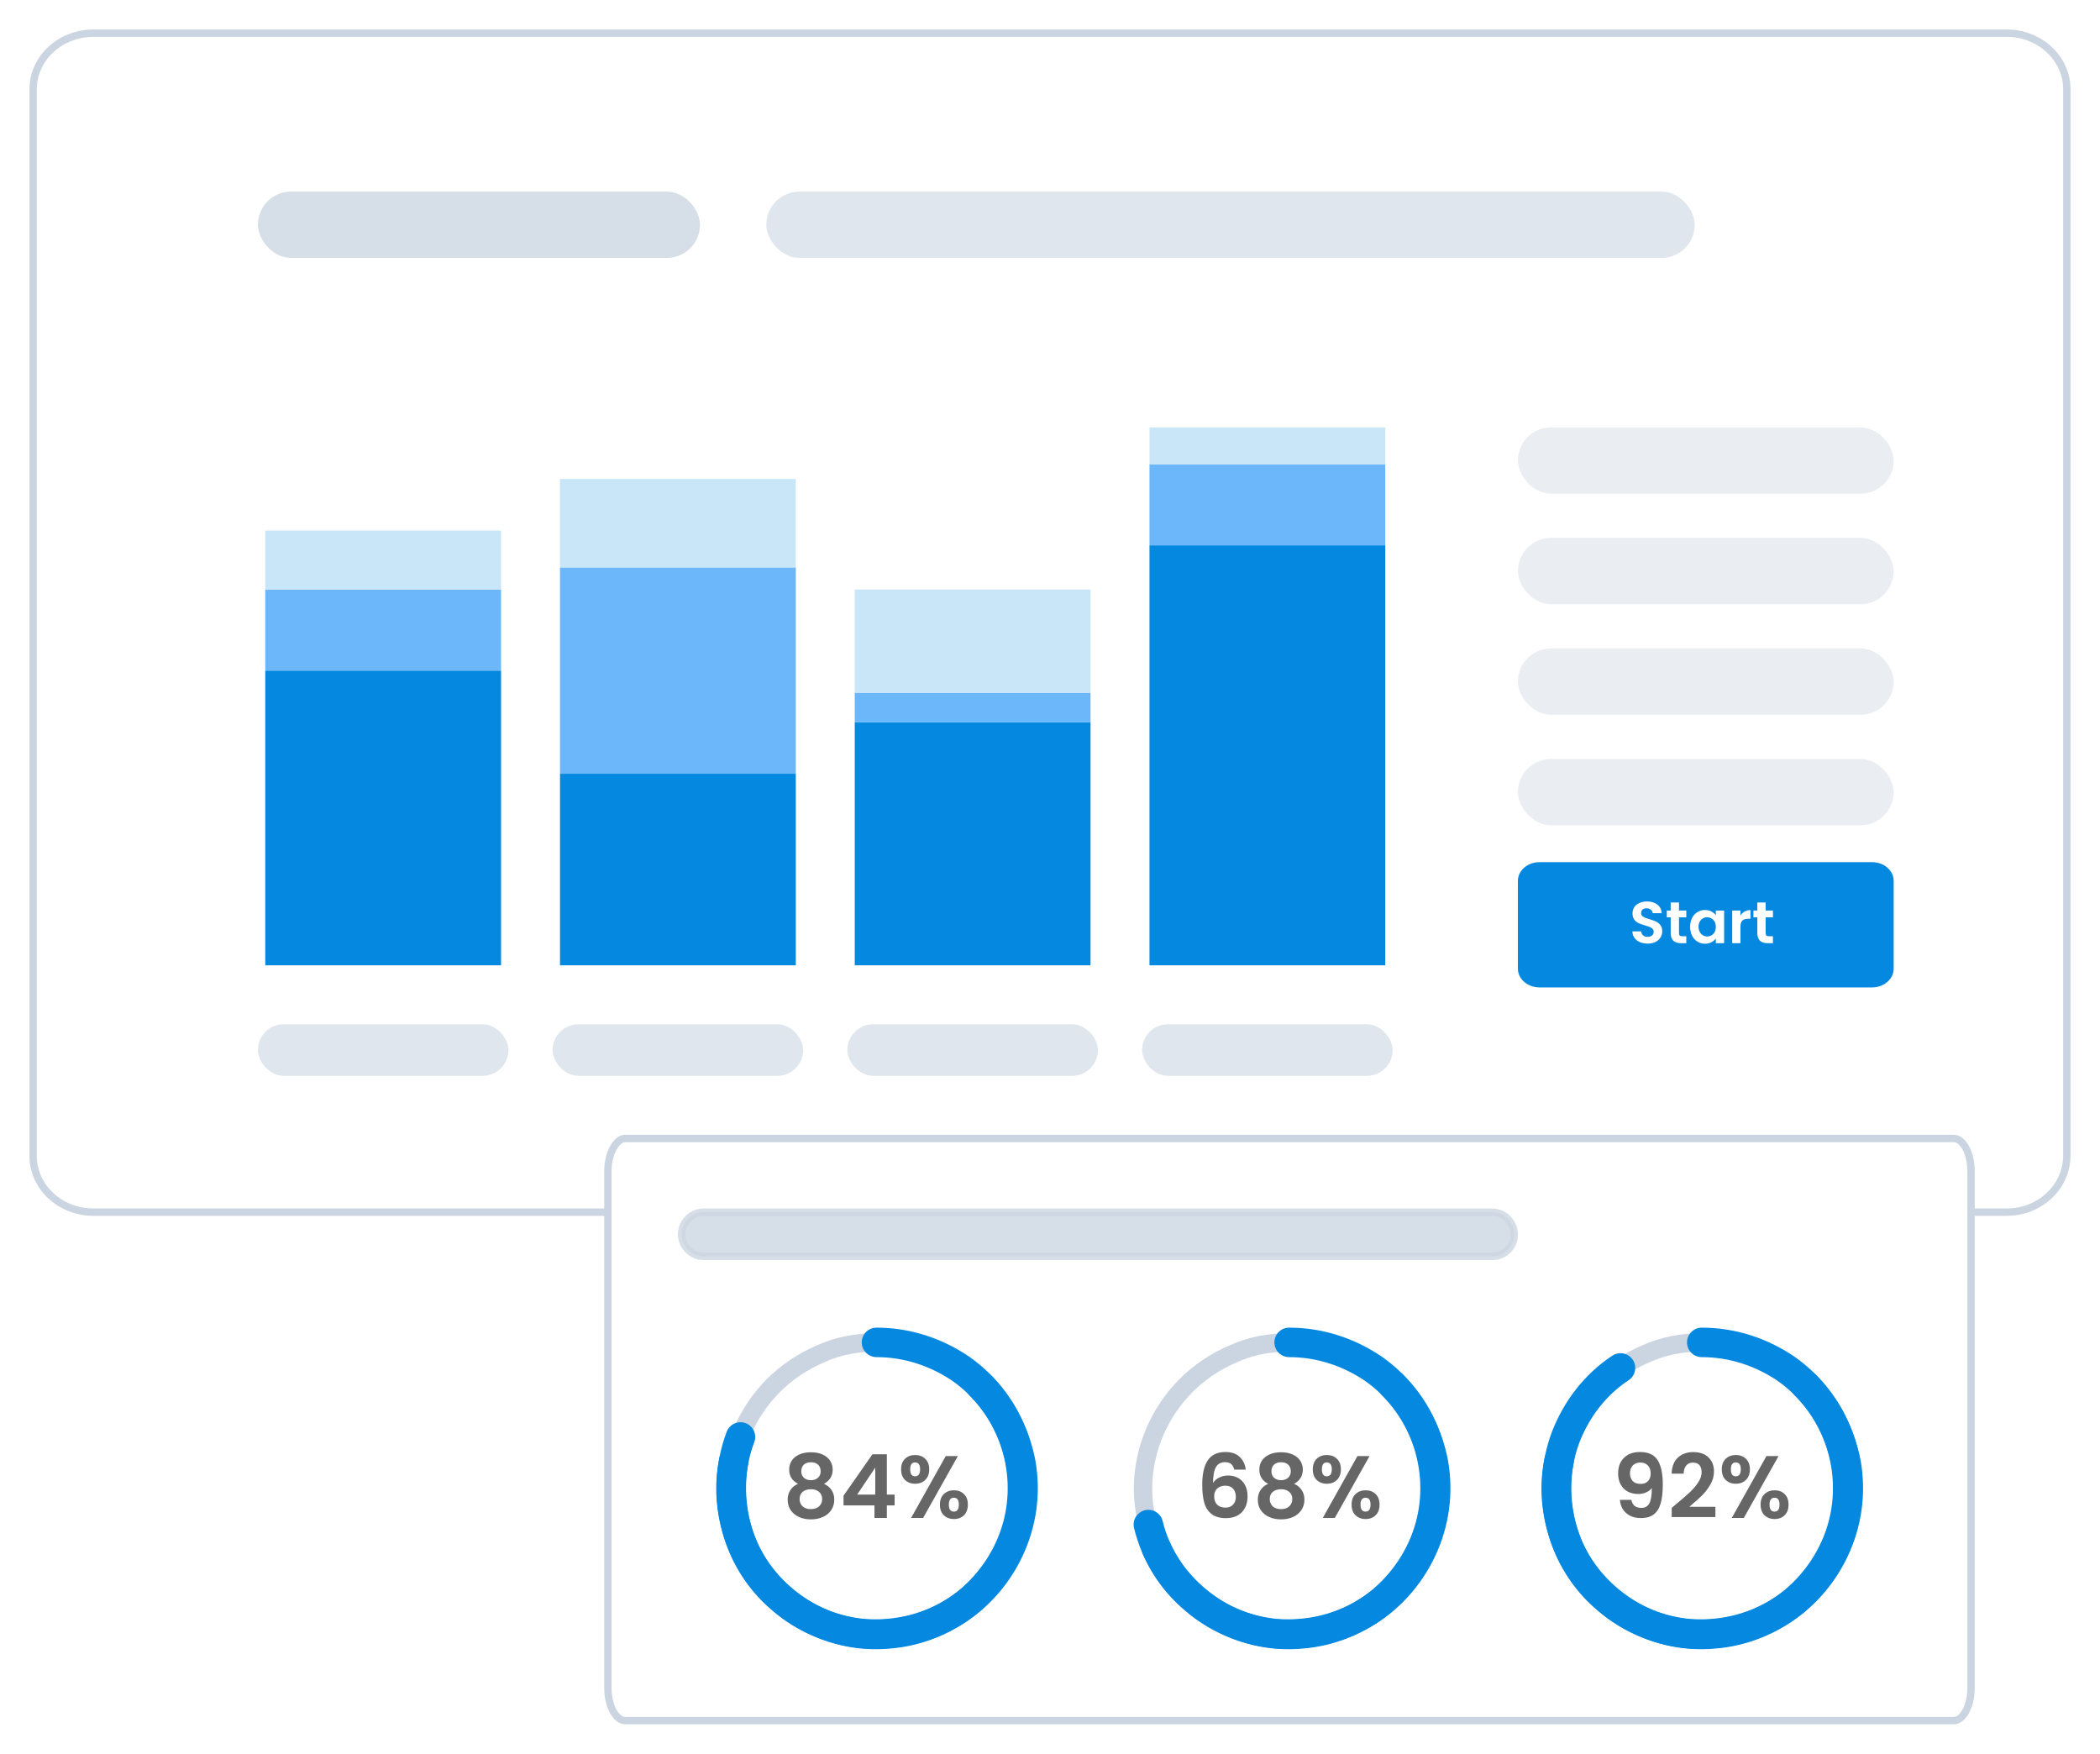 <svg width="285" height="238" viewBox="0 0 285 238" fill="none" xmlns="http://www.w3.org/2000/svg">
<g filter="url(#filter0_d_2026_2247)">
<path d="M272.301 160.5H12.699C8.087 160.5 4.5 157.016 4.5 152.908V8.092C4.5 3.887 8.191 0.5 12.699 0.5H272.301C276.913 0.5 280.5 3.984 280.5 8.092V152.803C280.5 157.02 276.909 160.5 272.301 160.5Z" fill="white" stroke="#CBD5E1"/>
<path d="M108 101H76V127H108V101Z" fill="#0488E0"/>
<path d="M108 73H76V101H108V73Z" fill="#6BB7FA"/>
<path d="M108 61H76V73H108V61Z" fill="#C9E6F9"/>
<path d="M68 87H36V127H68V87Z" fill="#0488E0"/>
<path d="M68 76H36V87H68V76Z" fill="#6BB7FA"/>
<path d="M68 68H36V76H68V68Z" fill="#C9E6F9"/>
<path d="M148 94H116V127H148V94Z" fill="#0488E0"/>
<path d="M148 90H116V94H148V90Z" fill="#6BB7FA"/>
<path d="M148 76H116V90H148V76Z" fill="#C9E6F9"/>
<path d="M188 70H156V127H188V70Z" fill="#0488E0"/>
<path d="M188 59H156V70H188V59Z" fill="#6BB7FA"/>
<path d="M188 54H156V59H188V54Z" fill="#C9E6F9"/>
<rect opacity="0.6" x="35" y="135" width="34" height="7" rx="3.5" fill="#CBD5E1"/>
<rect opacity="0.6" x="75" y="135" width="34" height="7" rx="3.5" fill="#CBD5E1"/>
<rect opacity="0.6" x="115" y="135" width="34" height="7" rx="3.5" fill="#CBD5E1"/>
<rect opacity="0.6" x="155" y="135" width="34" height="7" rx="3.5" fill="#CBD5E1"/>
<rect opacity="0.8" x="35" y="22" width="60" height="9" rx="4.5" fill="#CBD5E1"/>
<rect opacity="0.4" x="206" y="54" width="51" height="9" rx="4.5" fill="#CBD5E1"/>
<rect opacity="0.4" x="206" y="69" width="51" height="9" rx="4.5" fill="#CBD5E1"/>
<rect opacity="0.4" x="206" y="84" width="51" height="9" rx="4.5" fill="#CBD5E1"/>
<rect opacity="0.4" x="206" y="99" width="51" height="9" rx="4.5" fill="#CBD5E1"/>
<path d="M208.948 113H254.052C255.69 113 257 114.133 257 115.55V127.45C257 128.867 255.69 130 254.052 130H208.948C207.31 130 206 128.867 206 127.45V115.55C206 114.133 207.31 113 208.948 113Z" fill="#0488E0"/>
<path d="M223.613 124.056C223.223 124.056 222.871 123.989 222.557 123.856C222.247 123.723 222.002 123.531 221.821 123.28C221.639 123.029 221.546 122.733 221.541 122.392H222.741C222.757 122.621 222.837 122.803 222.981 122.936C223.13 123.069 223.333 123.136 223.589 123.136C223.85 123.136 224.055 123.075 224.205 122.952C224.354 122.824 224.429 122.659 224.429 122.456C224.429 122.291 224.378 122.155 224.277 122.048C224.175 121.941 224.047 121.859 223.893 121.8C223.743 121.736 223.535 121.667 223.269 121.592C222.906 121.485 222.61 121.381 222.381 121.28C222.157 121.173 221.962 121.016 221.797 120.808C221.637 120.595 221.557 120.312 221.557 119.96C221.557 119.629 221.639 119.341 221.805 119.096C221.97 118.851 222.202 118.664 222.501 118.536C222.799 118.403 223.141 118.336 223.525 118.336C224.101 118.336 224.567 118.477 224.925 118.76C225.287 119.037 225.487 119.427 225.525 119.928H224.293C224.282 119.736 224.199 119.579 224.045 119.456C223.895 119.328 223.695 119.264 223.445 119.264C223.226 119.264 223.05 119.32 222.917 119.432C222.789 119.544 222.725 119.707 222.725 119.92C222.725 120.069 222.773 120.195 222.869 120.296C222.97 120.392 223.093 120.472 223.237 120.536C223.386 120.595 223.594 120.664 223.861 120.744C224.223 120.851 224.519 120.957 224.749 121.064C224.978 121.171 225.175 121.331 225.341 121.544C225.506 121.757 225.589 122.037 225.589 122.384C225.589 122.683 225.511 122.96 225.357 123.216C225.202 123.472 224.975 123.677 224.677 123.832C224.378 123.981 224.023 124.056 223.613 124.056ZM227.864 120.488V122.632C227.864 122.781 227.898 122.891 227.968 122.96C228.042 123.024 228.165 123.056 228.336 123.056H228.856V124H228.152C227.208 124 226.736 123.541 226.736 122.624V120.488H226.208V119.568H226.736V118.472H227.864V119.568H228.856V120.488H227.864ZM229.373 121.768C229.373 121.32 229.461 120.923 229.637 120.576C229.819 120.229 230.061 119.963 230.365 119.776C230.675 119.589 231.019 119.496 231.397 119.496C231.728 119.496 232.016 119.563 232.261 119.696C232.512 119.829 232.712 119.997 232.861 120.2V119.568H233.989V124H232.861V123.352C232.717 123.56 232.517 123.733 232.261 123.872C232.011 124.005 231.72 124.072 231.389 124.072C231.016 124.072 230.675 123.976 230.365 123.784C230.061 123.592 229.819 123.323 229.637 122.976C229.461 122.624 229.373 122.221 229.373 121.768ZM232.861 121.784C232.861 121.512 232.808 121.28 232.701 121.088C232.595 120.891 232.451 120.741 232.269 120.64C232.088 120.533 231.893 120.48 231.685 120.48C231.477 120.48 231.285 120.531 231.109 120.632C230.933 120.733 230.789 120.883 230.677 121.08C230.571 121.272 230.517 121.501 230.517 121.768C230.517 122.035 230.571 122.269 230.677 122.472C230.789 122.669 230.933 122.821 231.109 122.928C231.291 123.035 231.483 123.088 231.685 123.088C231.893 123.088 232.088 123.037 232.269 122.936C232.451 122.829 232.595 122.68 232.701 122.488C232.808 122.291 232.861 122.056 232.861 121.784ZM236.203 120.256C236.347 120.021 236.534 119.837 236.763 119.704C236.998 119.571 237.265 119.504 237.563 119.504V120.68H237.267C236.915 120.68 236.649 120.763 236.467 120.928C236.291 121.093 236.203 121.381 236.203 121.792V124H235.083V119.568H236.203V120.256ZM239.622 120.488V122.632C239.622 122.781 239.656 122.891 239.726 122.96C239.8 123.024 239.923 123.056 240.094 123.056H240.614V124H239.91C238.966 124 238.494 123.541 238.494 122.624V120.488H237.966V119.568H238.494V118.472H239.622V119.568H240.614V120.488H239.622Z" fill="white"/>
<rect opacity="0.6" x="104" y="22" width="126" height="9" rx="4.5" fill="#CBD5E1"/>
<path d="M84.846 150.5H265.154C265.696 150.5 266.271 150.876 266.739 151.69C267.2 152.493 267.5 153.643 267.5 154.957V225.043C267.5 226.357 267.2 227.507 266.739 228.31C266.271 229.124 265.696 229.5 265.154 229.5H84.846C84.304 229.5 83.728 229.124 83.261 228.31C82.8 227.507 82.5 226.357 82.5 225.043V154.957C82.5 153.648 82.814 152.498 83.284 151.693C83.763 150.871 84.341 150.5 84.846 150.5Z" fill="white" stroke="#CBD5E1"/>
<path opacity="0.8" d="M205.497 163.5V163.51L205.498 163.52C205.562 165.13 204.21 166.5 202.596 166.5H95.477C93.867 166.5 92.5 165.129 92.5 163.5C92.5 161.871 93.867 160.5 95.477 160.5H202.52C204.131 160.5 205.497 161.871 205.497 163.5Z" fill="#CBD5E1" stroke="#CBD5E1"/>
<path d="M118.951 178.173C121.51 178.173 124.159 178.722 126.535 179.727C128.911 180.732 131.104 182.194 132.931 184.021C134.759 185.849 136.22 188.042 137.226 190.417C138.231 192.793 138.779 195.443 138.779 198.001C138.779 200.56 138.231 203.209 137.226 205.585C136.22 207.961 134.759 210.154 132.931 211.981C131.104 213.809 128.911 215.271 126.535 216.276C124.159 217.281 121.51 217.829 118.951 217.829C116.393 217.829 113.743 217.281 111.367 216.276C108.991 215.271 106.799 213.809 104.971 211.981C103.144 210.154 101.682 207.961 100.677 205.585C99.671 203.209 99.123 200.56 99.123 198.001C99.123 195.443 99.671 192.793 100.677 190.417C101.682 188.042 103.144 185.849 104.971 184.021C106.799 182.194 108.991 180.732 111.367 179.727C113.743 178.63 116.393 178.173 118.951 178.173Z" stroke="#CBD5E1" stroke-width="2.5"/>
<path d="M118.951 178.173C123.062 178.173 126.991 179.453 130.372 181.737C133.753 184.113 136.22 187.402 137.591 191.24C138.961 195.077 139.144 199.28 138.047 203.209C136.951 207.138 134.667 210.611 131.56 213.26C128.453 215.819 124.524 217.464 120.504 217.738C116.392 218.103 112.372 217.098 108.9 214.996C105.427 212.895 102.595 209.788 100.95 206.133C99.305 202.387 98.757 198.275 99.58 194.255" stroke="#0488E0" stroke-width="4" stroke-miterlimit="10" stroke-linecap="round" stroke-linejoin="round"/>
<path d="M132.993 183.965C135.9 186.872 137.774 190.555 138.549 194.561C139.26 198.631 138.679 202.701 136.934 206.384C135.19 210.067 132.347 213.168 128.793 215.171C125.24 217.174 121.169 218.014 117.099 217.691C113.093 217.303 109.152 215.688 106.115 213.039C102.949 210.39 100.817 206.837 99.848 202.895C98.879 198.954 99.073 194.754 100.494 191.007" stroke="#0488E0" stroke-width="4" stroke-miterlimit="10" stroke-linecap="round" stroke-linejoin="round"/>
<path d="M108.303 197.368C107.503 196.952 107.103 196.308 107.103 195.436C107.103 195.004 107.211 194.612 107.427 194.26C107.651 193.9 107.983 193.616 108.423 193.408C108.871 193.192 109.415 193.084 110.055 193.084C110.695 193.084 111.235 193.192 111.675 193.408C112.123 193.616 112.455 193.9 112.671 194.26C112.895 194.612 113.007 195.004 113.007 195.436C113.007 195.876 112.899 196.264 112.683 196.6C112.467 196.928 112.179 197.184 111.819 197.368C112.259 197.56 112.603 197.84 112.851 198.208C113.099 198.576 113.223 199.012 113.223 199.516C113.223 200.06 113.083 200.536 112.803 200.944C112.531 201.344 112.155 201.652 111.675 201.868C111.195 202.084 110.655 202.192 110.055 202.192C109.455 202.192 108.915 202.084 108.435 201.868C107.963 201.652 107.587 201.344 107.307 200.944C107.035 200.536 106.899 200.06 106.899 199.516C106.899 199.012 107.023 198.576 107.271 198.208C107.519 197.832 107.863 197.552 108.303 197.368ZM111.375 195.676C111.375 195.284 111.255 194.98 111.015 194.764C110.783 194.548 110.463 194.44 110.055 194.44C109.655 194.44 109.335 194.548 109.095 194.764C108.863 194.98 108.747 195.288 108.747 195.688C108.747 196.048 108.867 196.336 109.107 196.552C109.355 196.768 109.671 196.876 110.055 196.876C110.439 196.876 110.755 196.768 111.003 196.552C111.251 196.328 111.375 196.036 111.375 195.676ZM110.055 198.1C109.599 198.1 109.227 198.216 108.939 198.448C108.659 198.68 108.519 199.012 108.519 199.444C108.519 199.844 108.655 200.172 108.927 200.428C109.207 200.676 109.583 200.8 110.055 200.8C110.527 200.8 110.899 200.672 111.171 200.416C111.443 200.16 111.579 199.836 111.579 199.444C111.579 199.02 111.439 198.692 111.159 198.46C110.879 198.22 110.511 198.1 110.055 198.1ZM114.478 200.296V198.976L118.402 193.36H120.358V198.832H121.414V200.296H120.358V202H118.678V200.296H114.478ZM118.786 195.16L116.326 198.832H118.786V195.16ZM122.292 195.4C122.292 194.792 122.468 194.316 122.82 193.972C123.18 193.628 123.64 193.456 124.2 193.456C124.76 193.456 125.216 193.628 125.568 193.972C125.928 194.316 126.108 194.792 126.108 195.4C126.108 196.016 125.928 196.496 125.568 196.84C125.216 197.184 124.76 197.356 124.2 197.356C123.64 197.356 123.18 197.184 122.82 196.84C122.468 196.496 122.292 196.016 122.292 195.4ZM129.996 193.6L125.28 202H123.648L128.352 193.6H129.996ZM124.188 194.464C123.748 194.464 123.528 194.776 123.528 195.4C123.528 196.032 123.748 196.348 124.188 196.348C124.404 196.348 124.572 196.272 124.692 196.12C124.812 195.96 124.872 195.72 124.872 195.4C124.872 194.776 124.644 194.464 124.188 194.464ZM127.56 200.188C127.56 199.572 127.736 199.096 128.088 198.76C128.448 198.416 128.908 198.244 129.468 198.244C130.028 198.244 130.48 198.416 130.824 198.76C131.176 199.096 131.352 199.572 131.352 200.188C131.352 200.804 131.176 201.284 130.824 201.628C130.48 201.972 130.028 202.144 129.468 202.144C128.9 202.144 128.44 201.972 128.088 201.628C127.736 201.284 127.56 200.804 127.56 200.188ZM129.456 199.252C129 199.252 128.772 199.564 128.772 200.188C128.772 200.82 129 201.136 129.456 201.136C129.904 201.136 130.128 200.82 130.128 200.188C130.128 199.564 129.904 199.252 129.456 199.252Z" fill="black" fill-opacity="0.6"/>
<path d="M174.951 178.173C177.51 178.173 180.159 178.722 182.535 179.727C184.911 180.732 187.104 182.194 188.931 184.021C190.759 185.849 192.22 188.042 193.226 190.417C194.231 192.793 194.779 195.443 194.779 198.001C194.779 200.56 194.231 203.209 193.226 205.585C192.22 207.961 190.759 210.154 188.931 211.981C187.104 213.809 184.911 215.271 182.535 216.276C180.159 217.281 177.51 217.829 174.951 217.829C172.393 217.829 169.743 217.281 167.367 216.276C164.991 215.271 162.799 213.809 160.971 211.981C159.144 210.154 157.682 207.961 156.677 205.585C155.671 203.209 155.123 200.56 155.123 198.001C155.123 195.443 155.671 192.793 156.677 190.417C157.682 188.042 159.144 185.849 160.971 184.021C162.799 182.194 164.991 180.732 167.367 179.727C169.743 178.63 172.393 178.173 174.951 178.173Z" stroke="#CBD5E1" stroke-width="2.5"/>
<path d="M174.951 178.173C179.062 178.173 182.991 179.453 186.372 181.737C189.753 184.113 192.22 187.402 193.591 191.24C194.961 195.077 195.144 199.28 194.047 203.209C192.951 207.138 190.667 210.611 187.56 213.26C184.453 215.819 180.524 217.464 176.504 217.738C172.392 218.103 168.372 217.098 164.9 214.996C161.427 212.895 158.595 209.788 156.95 206.133" stroke="#0488E0" stroke-width="4" stroke-miterlimit="10" stroke-linecap="round" stroke-linejoin="round"/>
<path d="M188.993 183.965C191.9 186.872 193.774 190.555 194.549 194.561C195.26 198.631 194.679 202.701 192.934 206.384C191.19 210.067 188.347 213.168 184.793 215.171C181.24 217.174 177.169 218.014 173.099 217.691C169.093 217.303 165.152 215.688 162.115 213.039C158.949 210.39 156.817 206.837 155.848 202.895" stroke="#0488E0" stroke-width="4" stroke-miterlimit="10" stroke-linecap="round" stroke-linejoin="round"/>
<path d="M167.504 195.436C167.424 195.1 167.284 194.848 167.084 194.68C166.892 194.512 166.612 194.428 166.244 194.428C165.692 194.428 165.284 194.652 165.02 195.1C164.764 195.54 164.632 196.26 164.624 197.26C164.816 196.94 165.096 196.692 165.464 196.516C165.832 196.332 166.232 196.24 166.664 196.24C167.184 196.24 167.644 196.352 168.044 196.576C168.444 196.8 168.756 197.128 168.98 197.56C169.204 197.984 169.316 198.496 169.316 199.096C169.316 199.664 169.2 200.172 168.968 200.62C168.744 201.06 168.412 201.404 167.972 201.652C167.532 201.9 167.008 202.024 166.4 202.024C165.568 202.024 164.912 201.84 164.432 201.472C163.96 201.104 163.628 200.592 163.436 199.936C163.252 199.272 163.16 198.456 163.16 197.488C163.16 196.024 163.412 194.92 163.916 194.176C164.42 193.424 165.216 193.048 166.304 193.048C167.144 193.048 167.796 193.276 168.26 193.732C168.724 194.188 168.992 194.756 169.064 195.436H167.504ZM166.28 197.62C165.856 197.62 165.5 197.744 165.212 197.992C164.924 198.24 164.78 198.6 164.78 199.072C164.78 199.544 164.912 199.916 165.176 200.188C165.448 200.46 165.828 200.596 166.316 200.596C166.748 200.596 167.088 200.464 167.336 200.2C167.592 199.936 167.72 199.58 167.72 199.132C167.72 198.668 167.596 198.3 167.348 198.028C167.108 197.756 166.752 197.62 166.28 197.62ZM172.108 197.368C171.308 196.952 170.908 196.308 170.908 195.436C170.908 195.004 171.016 194.612 171.232 194.26C171.456 193.9 171.788 193.616 172.228 193.408C172.676 193.192 173.22 193.084 173.86 193.084C174.5 193.084 175.04 193.192 175.48 193.408C175.928 193.616 176.26 193.9 176.476 194.26C176.7 194.612 176.812 195.004 176.812 195.436C176.812 195.876 176.704 196.264 176.488 196.6C176.272 196.928 175.984 197.184 175.624 197.368C176.064 197.56 176.408 197.84 176.656 198.208C176.904 198.576 177.028 199.012 177.028 199.516C177.028 200.06 176.888 200.536 176.608 200.944C176.336 201.344 175.96 201.652 175.48 201.868C175 202.084 174.46 202.192 173.86 202.192C173.26 202.192 172.72 202.084 172.24 201.868C171.768 201.652 171.392 201.344 171.112 200.944C170.84 200.536 170.704 200.06 170.704 199.516C170.704 199.012 170.828 198.576 171.076 198.208C171.324 197.832 171.668 197.552 172.108 197.368ZM175.18 195.676C175.18 195.284 175.06 194.98 174.82 194.764C174.588 194.548 174.268 194.44 173.86 194.44C173.46 194.44 173.14 194.548 172.9 194.764C172.668 194.98 172.552 195.288 172.552 195.688C172.552 196.048 172.672 196.336 172.912 196.552C173.16 196.768 173.476 196.876 173.86 196.876C174.244 196.876 174.56 196.768 174.808 196.552C175.056 196.328 175.18 196.036 175.18 195.676ZM173.86 198.1C173.404 198.1 173.032 198.216 172.744 198.448C172.464 198.68 172.324 199.012 172.324 199.444C172.324 199.844 172.46 200.172 172.732 200.428C173.012 200.676 173.388 200.8 173.86 200.8C174.332 200.8 174.704 200.672 174.976 200.416C175.248 200.16 175.384 199.836 175.384 199.444C175.384 199.02 175.244 198.692 174.964 198.46C174.684 198.22 174.316 198.1 173.86 198.1ZM178.163 195.4C178.163 194.792 178.339 194.316 178.691 193.972C179.051 193.628 179.511 193.456 180.071 193.456C180.631 193.456 181.087 193.628 181.439 193.972C181.799 194.316 181.979 194.792 181.979 195.4C181.979 196.016 181.799 196.496 181.439 196.84C181.087 197.184 180.631 197.356 180.071 197.356C179.511 197.356 179.051 197.184 178.691 196.84C178.339 196.496 178.163 196.016 178.163 195.4ZM185.867 193.6L181.151 202H179.519L184.223 193.6H185.867ZM180.059 194.464C179.619 194.464 179.399 194.776 179.399 195.4C179.399 196.032 179.619 196.348 180.059 196.348C180.275 196.348 180.443 196.272 180.563 196.12C180.683 195.96 180.743 195.72 180.743 195.4C180.743 194.776 180.515 194.464 180.059 194.464ZM183.431 200.188C183.431 199.572 183.607 199.096 183.959 198.76C184.319 198.416 184.779 198.244 185.339 198.244C185.899 198.244 186.351 198.416 186.695 198.76C187.047 199.096 187.223 199.572 187.223 200.188C187.223 200.804 187.047 201.284 186.695 201.628C186.351 201.972 185.899 202.144 185.339 202.144C184.771 202.144 184.311 201.972 183.959 201.628C183.607 201.284 183.431 200.804 183.431 200.188ZM185.327 199.252C184.871 199.252 184.643 199.564 184.643 200.188C184.643 200.82 184.871 201.136 185.327 201.136C185.775 201.136 185.999 200.82 185.999 200.188C185.999 199.564 185.775 199.252 185.327 199.252Z" fill="black" fill-opacity="0.6"/>
<path d="M230.951 178.173C233.51 178.173 236.159 178.722 238.535 179.727C240.911 180.732 243.104 182.194 244.931 184.021C246.759 185.849 248.221 188.042 249.226 190.417C250.231 192.793 250.779 195.443 250.779 198.001C250.779 200.56 250.231 203.209 249.226 205.585C248.221 207.961 246.759 210.154 244.931 211.981C243.104 213.809 240.911 215.271 238.535 216.276C236.159 217.281 233.51 217.829 230.951 217.829C228.393 217.829 225.743 217.281 223.367 216.276C220.992 215.271 218.799 213.809 216.971 211.981C215.144 210.154 213.682 207.961 212.677 205.585C211.672 203.209 211.123 200.56 211.123 198.001C211.123 195.443 211.672 192.793 212.677 190.417C213.682 188.042 215.144 185.849 216.971 184.021C218.799 182.194 220.992 180.732 223.367 179.727C225.743 178.63 228.393 178.173 230.951 178.173Z" stroke="#CBD5E1" stroke-width="2.5"/>
<path d="M230.951 178.173C235.062 178.173 238.991 179.453 242.372 181.737C245.753 184.113 248.22 187.402 249.591 191.24C250.961 195.077 251.144 199.28 250.047 203.209C248.951 207.138 246.667 210.611 243.56 213.26C240.453 215.819 236.524 217.464 232.504 217.738C228.392 218.103 224.372 217.098 220.9 214.996C217.427 212.895 214.595 209.788 212.95 206.133C211.305 202.387 210.757 198.275 211.58 194.255" stroke="#0488E0" stroke-width="4" stroke-miterlimit="10" stroke-linecap="round" stroke-linejoin="round"/>
<path d="M244.993 183.965C247.9 186.872 249.774 190.555 250.549 194.561C251.26 198.631 250.679 202.701 248.934 206.384C247.19 210.067 244.347 213.168 240.793 215.171C237.24 217.174 233.169 218.014 229.099 217.691C225.093 217.303 221.152 215.688 218.115 213.039C214.949 210.39 212.817 206.837 211.848 202.895C210.879 198.954 211.073 194.754 212.494 191.007C213.98 187.195 216.5 183.9 219.924 181.639" stroke="#0488E0" stroke-width="4" stroke-miterlimit="10" stroke-linecap="round" stroke-linejoin="round"/>
<path d="M221.404 199.54C221.468 199.892 221.612 200.164 221.836 200.356C222.068 200.54 222.376 200.632 222.76 200.632C223.256 200.632 223.616 200.428 223.84 200.02C224.064 199.604 224.176 198.908 224.176 197.932C223.992 198.188 223.732 198.388 223.396 198.532C223.068 198.676 222.712 198.748 222.328 198.748C221.816 198.748 221.352 198.644 220.936 198.436C220.528 198.22 220.204 197.904 219.964 197.488C219.724 197.064 219.604 196.552 219.604 195.952C219.604 195.064 219.868 194.36 220.396 193.84C220.924 193.312 221.644 193.048 222.556 193.048C223.692 193.048 224.492 193.412 224.956 194.14C225.428 194.868 225.664 195.964 225.664 197.428C225.664 198.468 225.572 199.32 225.388 199.984C225.212 200.648 224.904 201.152 224.464 201.496C224.032 201.84 223.44 202.012 222.688 202.012C222.096 202.012 221.592 201.9 221.176 201.676C220.76 201.444 220.44 201.144 220.216 200.776C220 200.4 219.876 199.988 219.844 199.54H221.404ZM222.676 197.38C223.092 197.38 223.42 197.252 223.66 196.996C223.9 196.74 224.02 196.396 224.02 195.964C224.02 195.492 223.892 195.128 223.636 194.872C223.388 194.608 223.048 194.476 222.616 194.476C222.184 194.476 221.84 194.612 221.584 194.884C221.336 195.148 221.212 195.5 221.212 195.94C221.212 196.364 221.332 196.712 221.572 196.984C221.82 197.248 222.188 197.38 222.676 197.38ZM227.5 200.104C228.268 199.464 228.88 198.932 229.336 198.508C229.792 198.076 230.172 197.628 230.476 197.164C230.78 196.7 230.932 196.244 230.932 195.796C230.932 195.388 230.836 195.068 230.644 194.836C230.452 194.604 230.156 194.488 229.756 194.488C229.356 194.488 229.048 194.624 228.832 194.896C228.616 195.16 228.504 195.524 228.496 195.988H226.864C226.896 195.028 227.18 194.3 227.716 193.804C228.26 193.308 228.948 193.06 229.78 193.06C230.692 193.06 231.392 193.304 231.88 193.792C232.368 194.272 232.612 194.908 232.612 195.7C232.612 196.324 232.444 196.92 232.108 197.488C231.772 198.056 231.388 198.552 230.956 198.976C230.524 199.392 229.96 199.896 229.264 200.488H232.804V201.88H226.876V200.632L227.5 200.104ZM233.671 195.4C233.671 194.792 233.847 194.316 234.199 193.972C234.559 193.628 235.019 193.456 235.579 193.456C236.139 193.456 236.595 193.628 236.947 193.972C237.307 194.316 237.487 194.792 237.487 195.4C237.487 196.016 237.307 196.496 236.947 196.84C236.595 197.184 236.139 197.356 235.579 197.356C235.019 197.356 234.559 197.184 234.199 196.84C233.847 196.496 233.671 196.016 233.671 195.4ZM241.375 193.6L236.659 202H235.027L239.731 193.6H241.375ZM235.567 194.464C235.127 194.464 234.907 194.776 234.907 195.4C234.907 196.032 235.127 196.348 235.567 196.348C235.783 196.348 235.951 196.272 236.071 196.12C236.191 195.96 236.251 195.72 236.251 195.4C236.251 194.776 236.023 194.464 235.567 194.464ZM238.939 200.188C238.939 199.572 239.115 199.096 239.467 198.76C239.827 198.416 240.287 198.244 240.847 198.244C241.407 198.244 241.859 198.416 242.203 198.76C242.555 199.096 242.731 199.572 242.731 200.188C242.731 200.804 242.555 201.284 242.203 201.628C241.859 201.972 241.407 202.144 240.847 202.144C240.279 202.144 239.819 201.972 239.467 201.628C239.115 201.284 238.939 200.804 238.939 200.188ZM240.835 199.252C240.379 199.252 240.151 199.564 240.151 200.188C240.151 200.82 240.379 201.136 240.835 201.136C241.283 201.136 241.507 200.82 241.507 200.188C241.507 199.564 241.283 199.252 240.835 199.252Z" fill="black" fill-opacity="0.6"/>
</g>
<defs>
<filter id="filter0_d_2026_2247" x="0" y="0" width="285" height="238" filterUnits="userSpaceOnUse" color-interpolation-filters="sRGB">
<feFlood flood-opacity="0" result="BackgroundImageFix"/>
<feColorMatrix in="SourceAlpha" type="matrix" values="0 0 0 0 0 0 0 0 0 0 0 0 0 0 0 0 0 0 127 0" result="hardAlpha"/>
<feOffset dy="4"/>
<feGaussianBlur stdDeviation="2"/>
<feComposite in2="hardAlpha" operator="out"/>
<feColorMatrix type="matrix" values="0 0 0 0 0 0 0 0 0 0 0 0 0 0 0 0 0 0 0.1 0"/>
<feBlend mode="normal" in2="BackgroundImageFix" result="effect1_dropShadow_2026_2247"/>
<feBlend mode="normal" in="SourceGraphic" in2="effect1_dropShadow_2026_2247" result="shape"/>
</filter>
</defs>
</svg>

